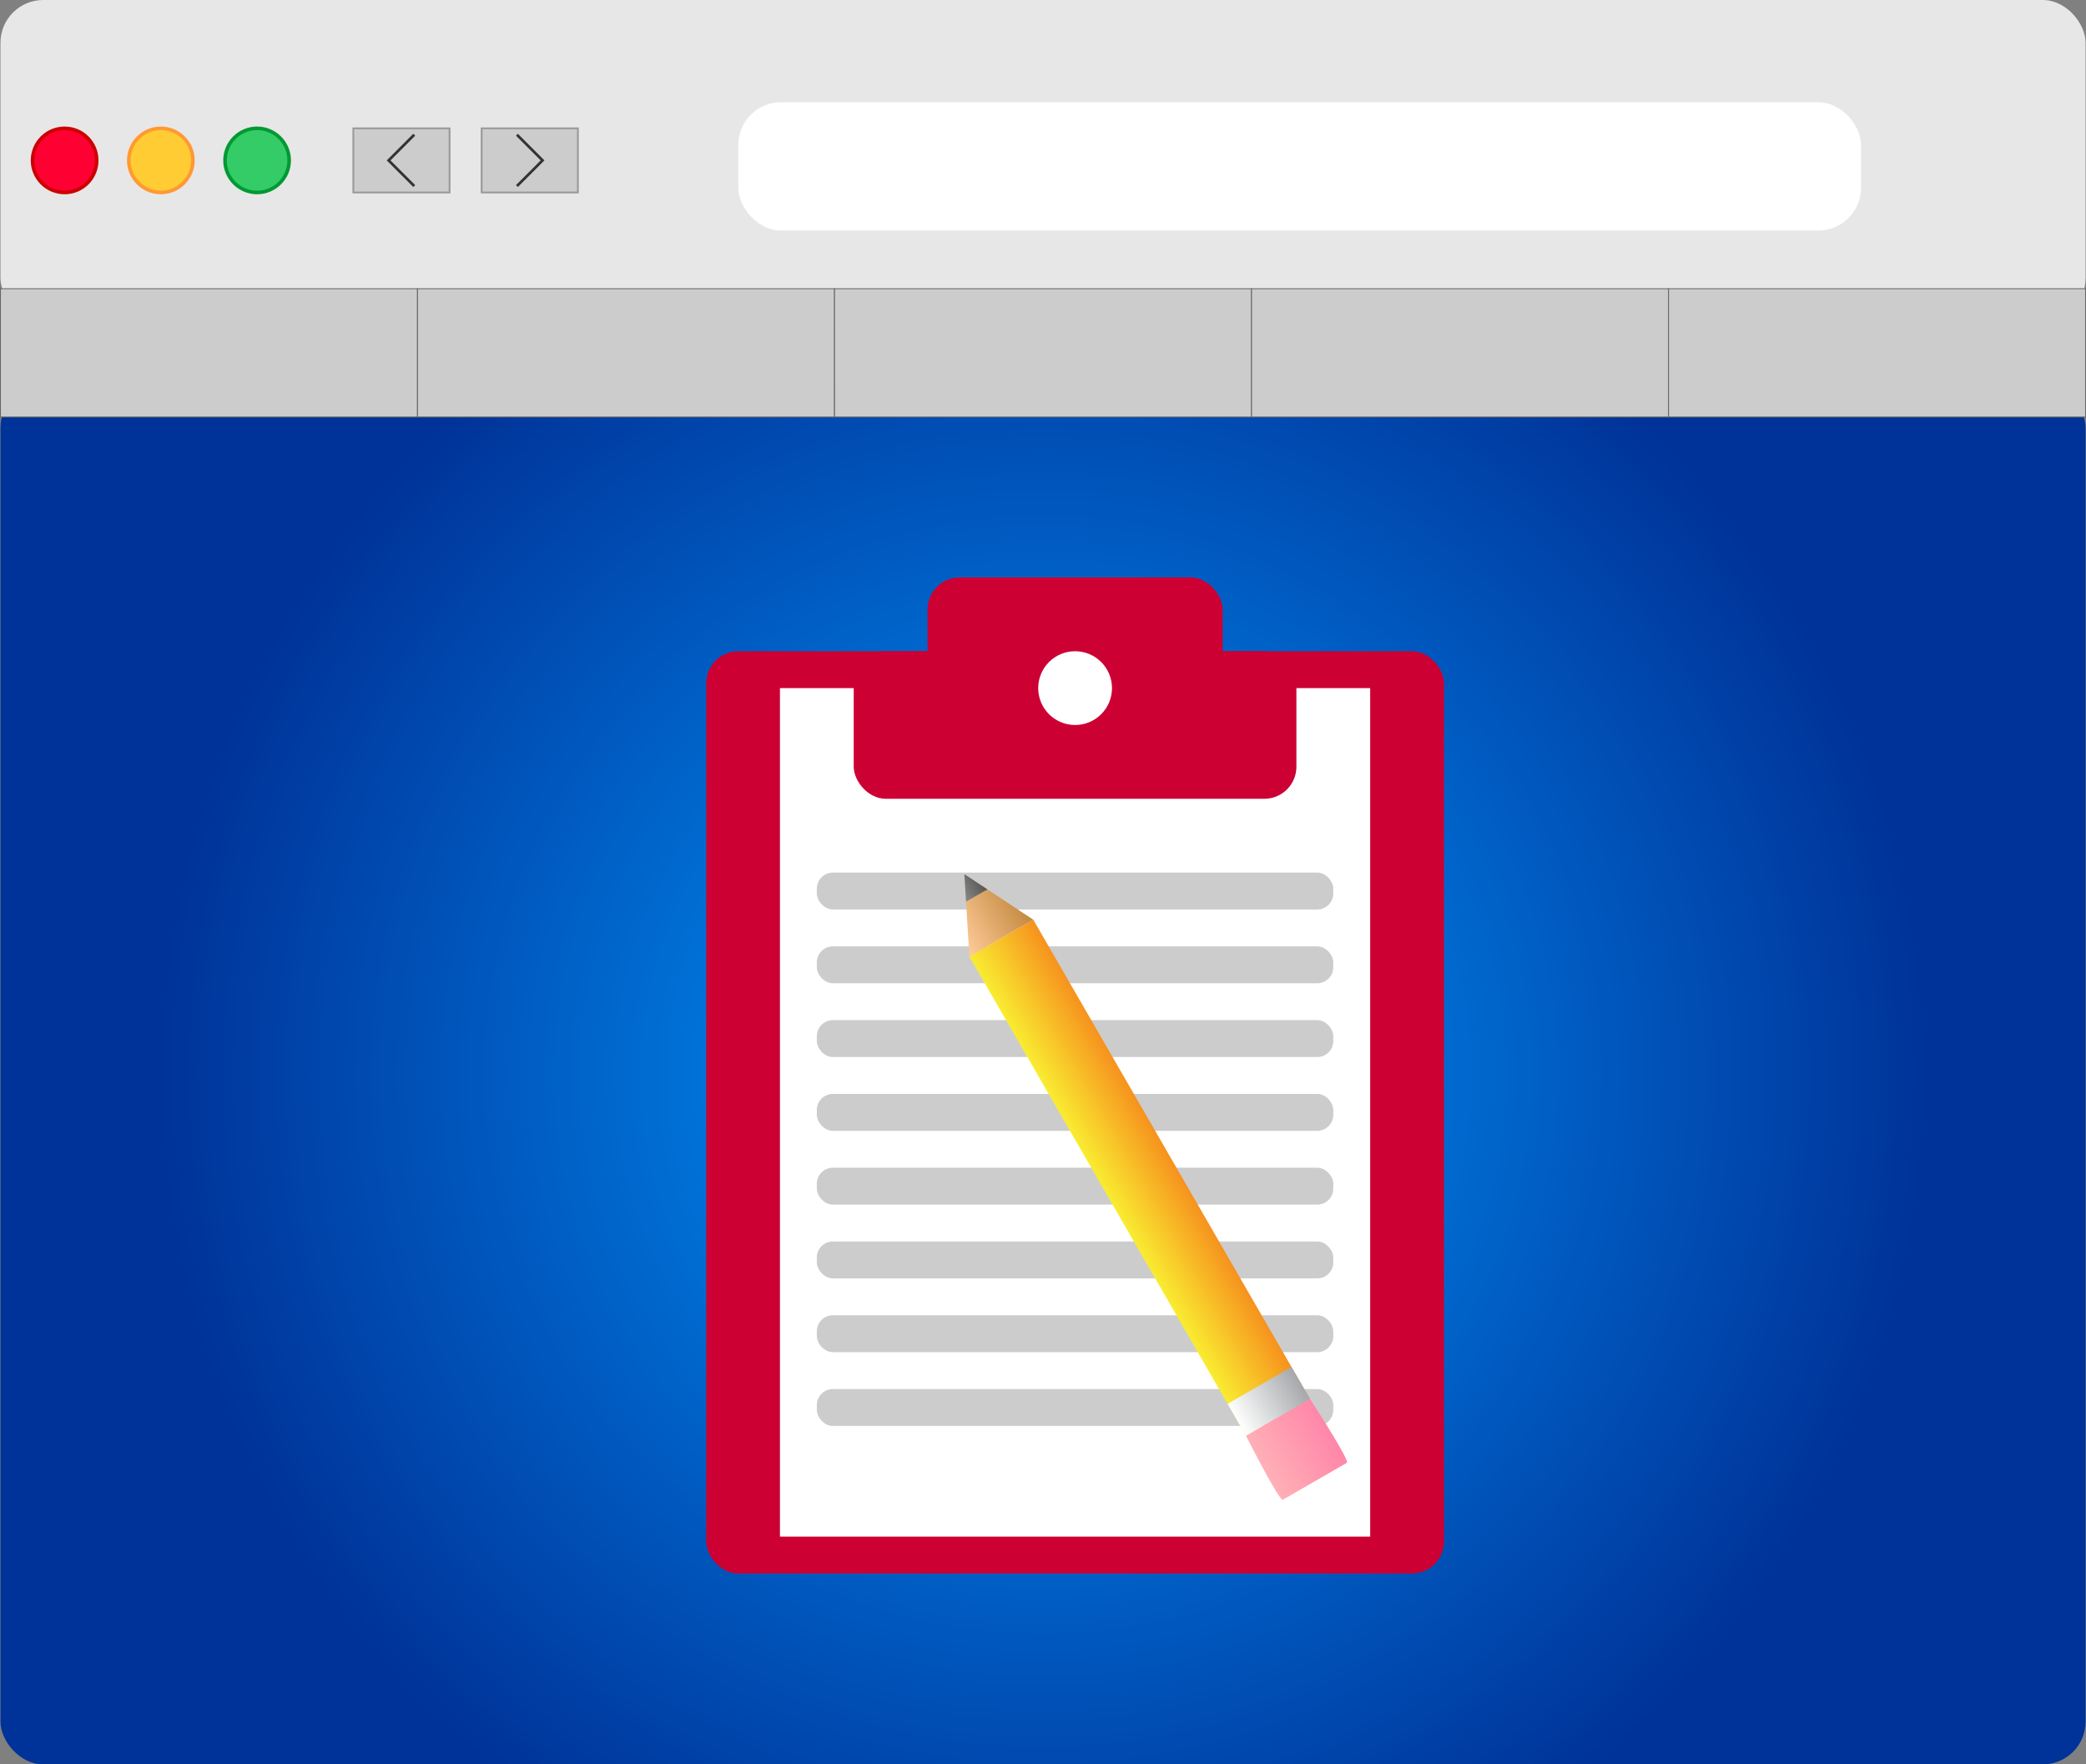 <svg id="Layer_1" data-name="Layer 1" xmlns="http://www.w3.org/2000/svg" xmlns:xlink="http://www.w3.org/1999/xlink" viewBox="0 0 585.25 495"><rect x="0" y="0" width="585.25" height="495" fill="#808080" stroke="none"/><defs><style>.cls-1{fill:url(#radial-gradient);}.cls-2{fill:#e8e7e7;}.cls-3{fill:#f03;stroke:#c00;}.cls-3,.cls-4,.cls-5,.cls-6,.cls-7,.cls-8{stroke-miterlimit:10;}.cls-4{fill:#fc3;stroke:#f93;}.cls-5{fill:#3c6;stroke:#093;}.cls-11,.cls-6,.cls-7{fill:#ccc;}.cls-6{stroke:#999;stroke-width:0.5px;}.cls-7{stroke:#666;stroke-width:0.25px;}.cls-8{fill:none;stroke:#333;stroke-width:0.75px;}.cls-9{fill:#fff;}.cls-10{fill:#c03;}.cls-12{fill:url(#linear-gradient);}.cls-13{fill:url(#linear-gradient-2);}.cls-14{fill:url(#linear-gradient-3);}.cls-15{fill:url(#linear-gradient-4);}.cls-16{fill:url(#linear-gradient-5);}</style><radialGradient id="radial-gradient" cx="292.63" cy="301.5" r="247.99" gradientUnits="userSpaceOnUse"><stop offset="0" stop-color="#09f"/><stop offset="1" stop-color="#039"/></radialGradient><linearGradient id="linear-gradient" x1="246.22" y1="361.46" x2="266.92" y2="361.46" gradientTransform="translate(72.04 40.95)" gradientUnits="userSpaceOnUse"><stop offset="0" stop-color="#f9ec31"/><stop offset="1" stop-color="#f6921e"/></linearGradient><linearGradient id="linear-gradient-2" x1="246.22" y1="433.91" x2="266.92" y2="433.91" gradientTransform="translate(108.27 31.24)" gradientUnits="userSpaceOnUse"><stop offset="0" stop-color="#fff"/><stop offset="1" stop-color="#a6a8ab"/></linearGradient><linearGradient id="linear-gradient-3" x1="245.71" y1="449.44" x2="267.43" y2="449.44" gradientTransform="translate(-74.31 217.66) rotate(-30)" gradientUnits="userSpaceOnUse"><stop offset="0" stop-color="#ffb0b7"/><stop offset="1" stop-color="#ff86a9"/></linearGradient><linearGradient id="linear-gradient-4" x1="246.22" y1="273.49" x2="266.92" y2="273.49" gradientTransform="translate(-83.19 145.66) rotate(-30)" gradientUnits="userSpaceOnUse"><stop offset="0" stop-color="#fc9"/><stop offset="1" stop-color="#c38940"/></linearGradient><linearGradient id="linear-gradient-5" x1="253.12" y1="266.59" x2="260.02" y2="266.59" gradientTransform="translate(-83.19 145.66) rotate(-30)" gradientUnits="userSpaceOnUse"><stop offset="0" stop-color="#888"/><stop offset="1" stop-color="#555"/></linearGradient></defs><title>content-writing</title><rect class="cls-1" x="0.13" y="108" width="585" height="387" rx="12"/><rect class="cls-2" x="0.13" width="585" height="90" rx="12"/><circle class="cls-3" cx="18.13" cy="45" r="9"/><circle class="cls-4" cx="45.13" cy="45" r="9"/><circle class="cls-5" cx="72.13" cy="45" r="9"/><rect class="cls-6" x="99.13" y="36" width="27" height="18"/><rect class="cls-6" x="135.13" y="36" width="27" height="18"/><rect class="cls-7" x="0.13" y="81" width="117" height="36"/><rect class="cls-7" x="117.13" y="81" width="117" height="36"/><rect class="cls-7" x="234.13" y="81" width="117" height="36"/><rect class="cls-7" x="351.13" y="81" width="117" height="36"/><rect class="cls-7" x="468.13" y="81" width="117" height="36"/><polyline class="cls-8" points="116.22 52.2 109.03 45 116.22 37.8"/><polyline class="cls-8" points="145.03 52.2 152.22 45 145.03 37.8"/><rect class="cls-9" x="207.13" y="28.68" width="315" height="36" rx="12"/><rect class="cls-10" x="198.13" y="182.7" width="207" height="258.75" rx="9"/><rect class="cls-9" x="218.82" y="193.05" width="165.6" height="238.05"/><rect class="cls-11" x="229.17" y="244.8" width="144.9" height="10.35" rx="4.5"/><rect class="cls-11" x="229.17" y="265.5" width="144.9" height="10.35" rx="4.5"/><rect class="cls-11" x="229.17" y="286.2" width="144.9" height="10.35" rx="4.5"/><rect class="cls-11" x="229.17" y="306.9" width="144.9" height="10.35" rx="4.5"/><rect class="cls-11" x="229.17" y="327.6" width="144.9" height="10.35" rx="4.5"/><rect class="cls-11" x="229.17" y="348.3" width="144.9" height="10.35" rx="4.5"/><rect class="cls-11" x="229.17" y="369" width="144.9" height="10.35" rx="4.5"/><rect class="cls-11" x="229.17" y="389.7" width="144.9" height="10.35" rx="4.5"/><rect class="cls-12" x="318.26" y="324.78" width="20.7" height="155.25" transform="translate(-166.05 146.22) rotate(-30)"/><rect class="cls-13" x="354.49" y="459.98" width="20.7" height="10.35" transform="translate(-192.57 172.74) rotate(-30)"/><path class="cls-14" d="M386.74,482.39l-17.93,10.35c-1,.57-10.35-17.93-10.35-17.93l17.93-10.35S387.73,481.81,386.74,482.39Z" transform="translate(-8.88 -72)"/><polygon class="cls-15" points="270.57 245.26 289.89 258.01 271.96 268.36 270.57 245.26"/><polygon class="cls-16" points="271.04 252.96 270.57 245.26 277.01 249.51 271.04 252.96"/><rect class="cls-10" x="260.23" y="162" width="82.8" height="31.05" rx="9"/><rect class="cls-10" x="239.52" y="182.7" width="124.2" height="41.4" rx="9"/><circle class="cls-9" cx="301.63" cy="193.05" r="10.35"/></svg>